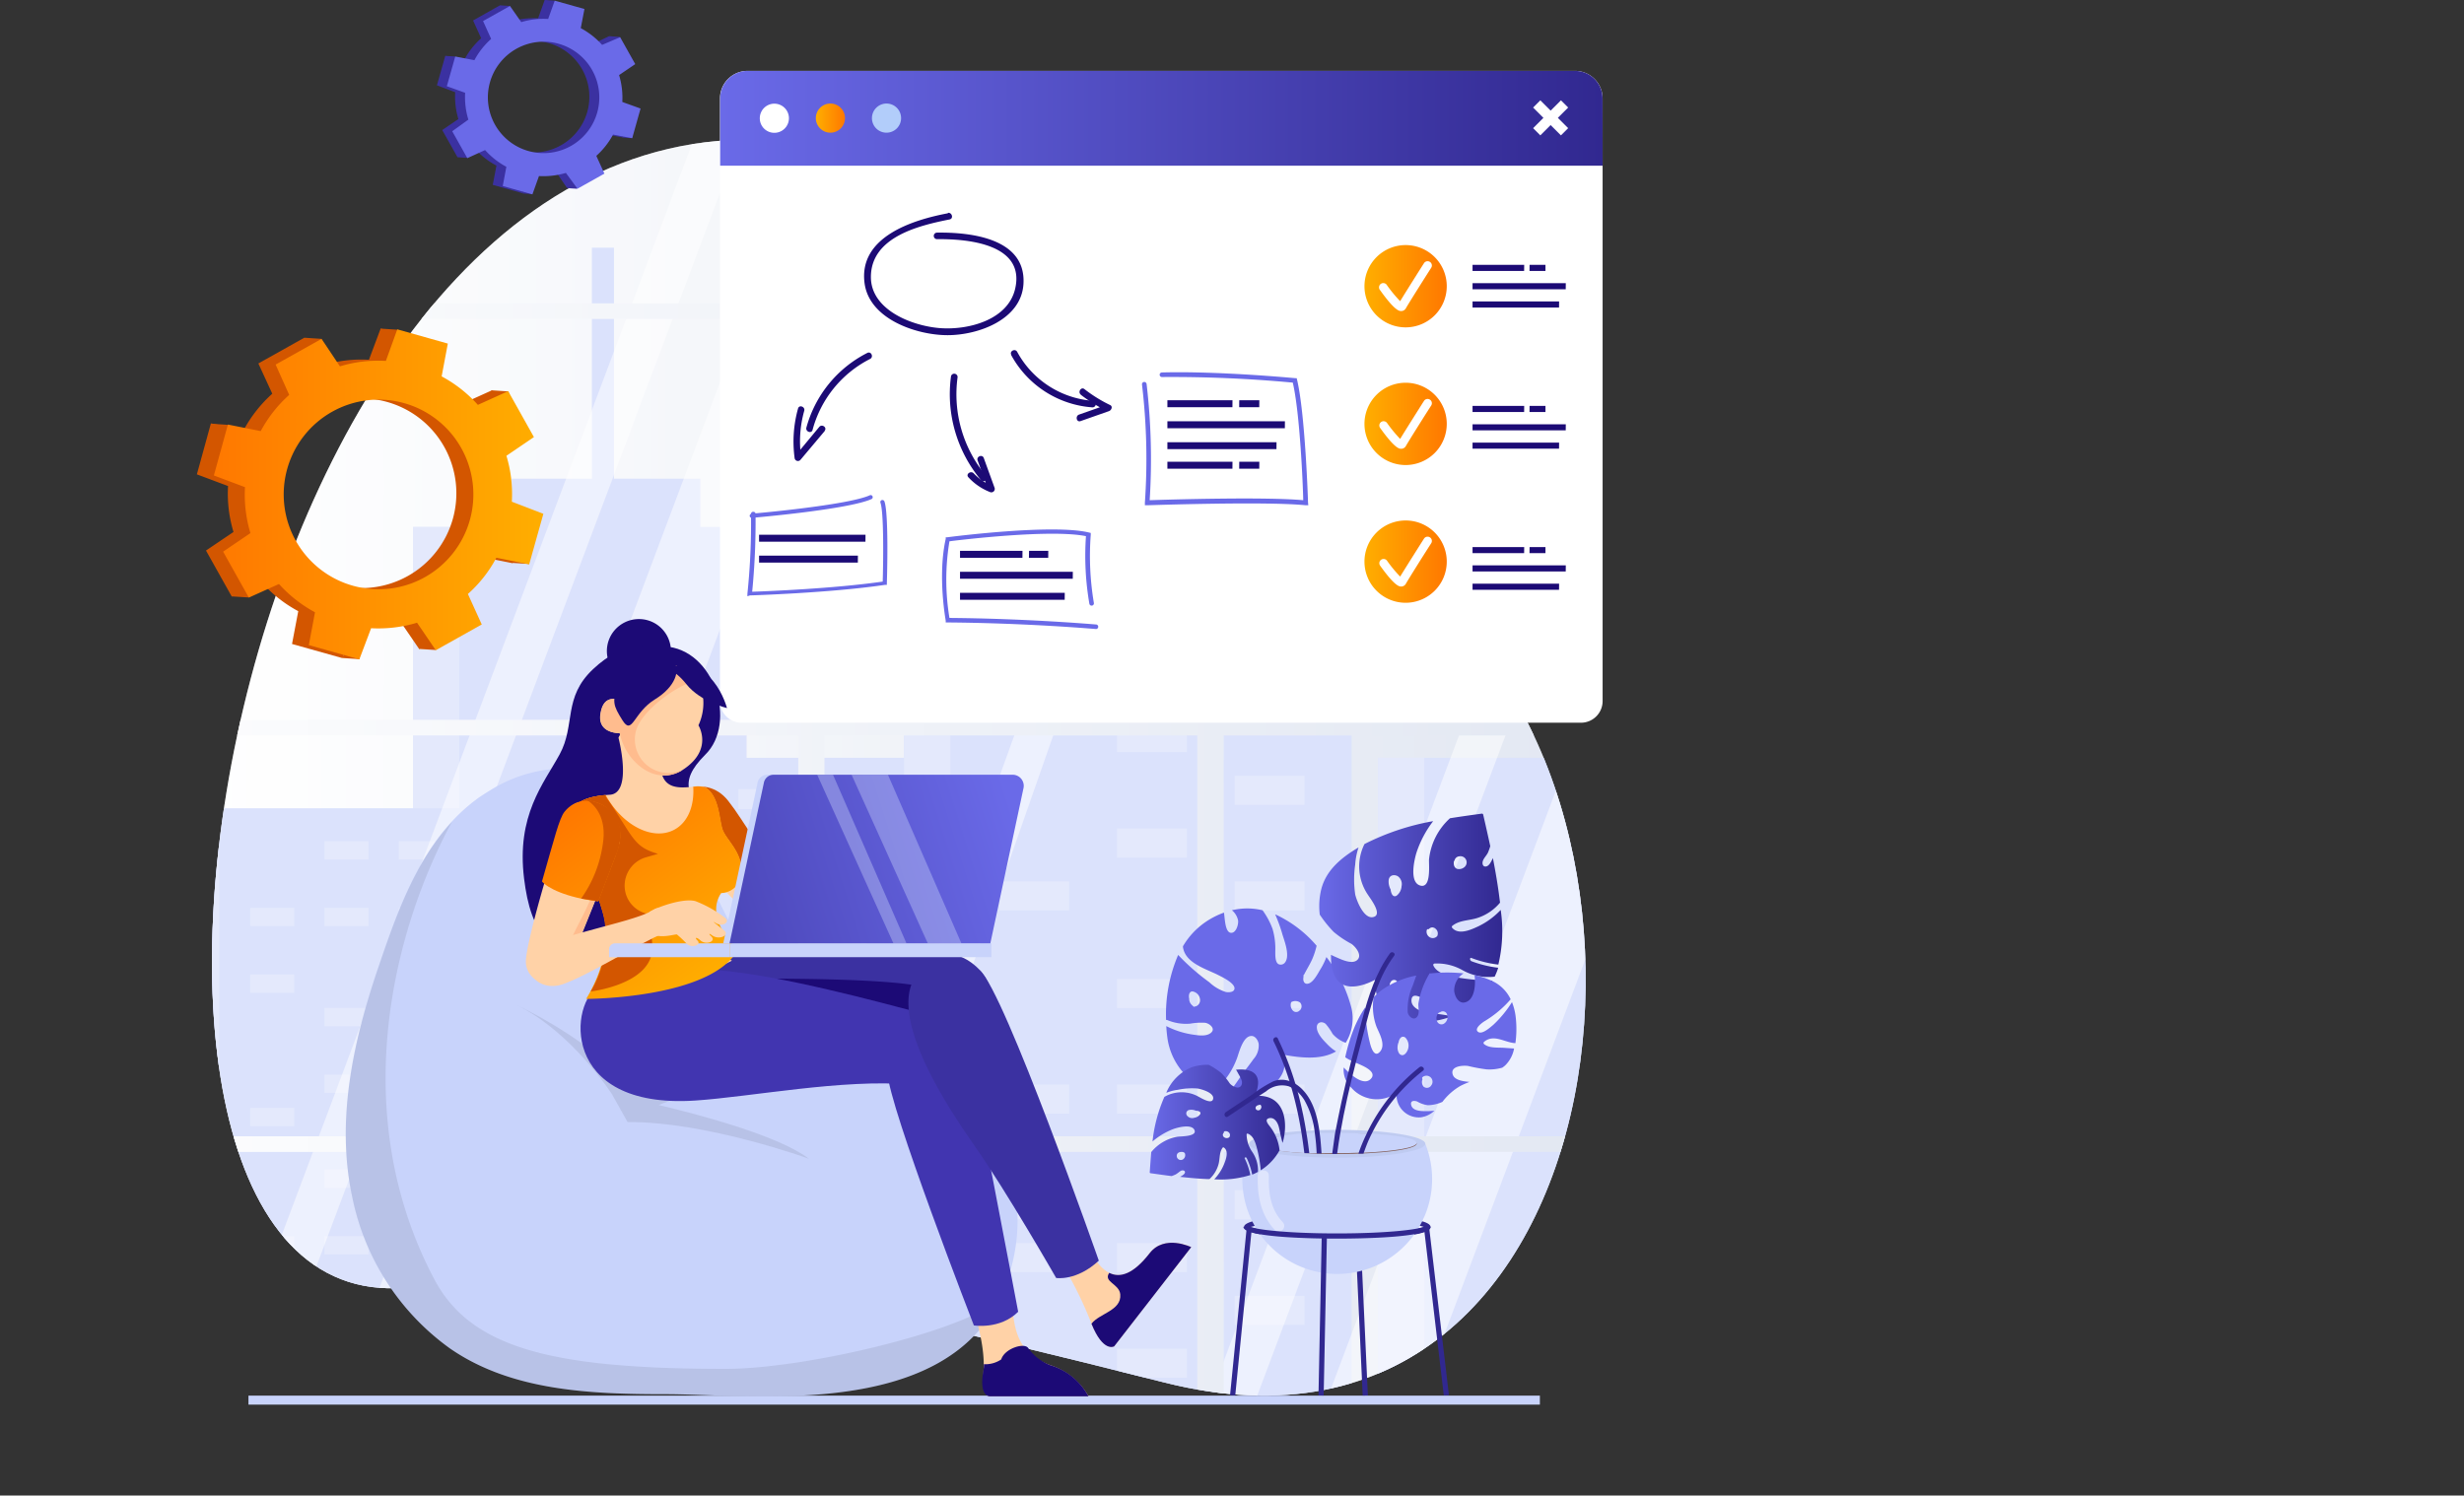 <svg xmlns="http://www.w3.org/2000/svg" xmlns:xlink="http://www.w3.org/1999/xlink" viewBox="0 0 375.47 227.92"><rect x="0" y="0" width="375.47" height="227.92" fill="#333333" stroke="none"/><defs><style>.cls-1{fill:none;}.cls-2{fill:url(#Безымянный_градиент_330);}.cls-3{fill:url(#Безымянный_градиент_330-2);}.cls-4{fill:#c8d3fb;}.cls-5{clip-path:url(#clip-path);}.cls-6{fill:#d5ddfb;}.cls-13,.cls-20,.cls-7,.cls-8{fill:#fff;}.cls-7{opacity:0.35;}.cls-8{opacity:0.5;}.cls-9{fill:url(#Безымянный_градиент_330-3);}.cls-10{fill:#312890;}.cls-11{fill:#bfcbf1;}.cls-12{fill:#835f59;}.cls-13{opacity:0.42;}.cls-14{fill:#6a6ae8;}.cls-15{fill:url(#Безымянный_градиент_14);}.cls-16{fill:url(#Безымянный_градиент_14-2);}.cls-17{fill:#d35600;}.cls-18{fill:url(#Безымянный_градиент_18);}.cls-19{fill:#3b31a1;}.cls-21{fill:url(#Безымянный_градиент_14-3);}.cls-22{fill:#b2cdfa;}.cls-23{fill:url(#Безымянный_градиент_18-2);}.cls-24{fill:#1c0a75;}.cls-25{fill:url(#Безымянный_градиент_18-3);}.cls-26{fill:url(#Безымянный_градиент_18-4);}.cls-27{fill:url(#Безымянный_градиент_18-5);}.cls-28{opacity:0.08;}.cls-29{fill:#1c0a76;}.cls-30{fill:#4135b0;}.cls-31{fill:#ffd2a7;}.cls-32{fill:url(#Безымянный_градиент_18-6);}.cls-33{fill:#ffbc8e;}.cls-34{fill:url(#Безымянный_градиент_14-4);}.cls-35{fill:#dae7ff;opacity:0.34;}.cls-36{fill:url(#Безымянный_градиент_18-7);}</style><linearGradient id="Безымянный_градиент_330" x1="2.32" y1="116.97" x2="211.68" y2="116.97" gradientUnits="userSpaceOnUse"><stop offset="0" stop-color="#fff"/><stop offset="1" stop-color="#d3dbeb"/></linearGradient><linearGradient id="Безымянный_градиент_330-2" x1="33.83" y1="86.39" x2="237.17" y2="30.39" xlink:href="#Безымянный_градиент_330"/><clipPath id="clip-path" transform="translate(30)"><path class="cls-1" d="M95.53,22.42C123.89,28,138.37,60.12,184,88.7s35.61,140.17-36.51,122c-68.81-17.36-72-16-117.06-14.39C-25.93,198.29,5.79,4.74,95.53,22.42Z"/></clipPath><linearGradient id="Безымянный_градиент_330-3" x1="-30" y1="115.47" x2="345.47" y2="115.47" xlink:href="#Безымянный_градиент_330"/><linearGradient id="Безымянный_градиент_14" x1="170.98" y1="139.85" x2="198.9" y2="139.85" gradientUnits="userSpaceOnUse"><stop offset="0" stop-color="#6a6ae8"/><stop offset="1" stop-color="#312890"/></linearGradient><linearGradient id="Безымянный_градиент_14-2" x1="145.17" y1="170.97" x2="165.79" y2="170.97" xlink:href="#Безымянный_градиент_14"/><linearGradient id="Безымянный_градиент_18" x1="-1719.55" y1="75.35" x2="-1669.36" y2="75.35" gradientTransform="matrix(-1, 0, 0, 1, -1666.77, 0)" gradientUnits="userSpaceOnUse"><stop offset="0" stop-color="#ffae00"/><stop offset="1" stop-color="#ff7800"/></linearGradient><linearGradient id="Безымянный_градиент_14-3" x1="79.74" y1="18.02" x2="214.21" y2="18.02" xlink:href="#Безымянный_градиент_14"/><linearGradient id="Безымянный_градиент_18-2" x1="94.32" y1="18.02" x2="98.76" y2="18.02" gradientTransform="matrix(1, 0, 0, 1, 0, 0)" xlink:href="#Безымянный_градиент_18"/><linearGradient id="Безымянный_градиент_18-3" x1="177.93" y1="43.61" x2="190.46" y2="43.61" gradientTransform="matrix(1, 0, 0, 1, 0, 0)" xlink:href="#Безымянный_градиент_18"/><linearGradient id="Безымянный_градиент_18-4" x1="177.93" y1="64.6" x2="190.46" y2="64.6" gradientTransform="matrix(1, 0, 0, 1, 0, 0)" xlink:href="#Безымянный_градиент_18"/><linearGradient id="Безымянный_градиент_18-5" x1="177.93" y1="85.59" x2="190.46" y2="85.59" gradientTransform="matrix(1, 0, 0, 1, 0, 0)" xlink:href="#Безымянный_градиент_18"/><linearGradient id="Безымянный_градиент_18-6" x1="-1548.77" y1="149.49" x2="-1528.85" y2="122.24" gradientTransform="matrix(-1, 0, 0, 1, -1470.45, 0)" xlink:href="#Безымянный_градиент_18"/><linearGradient id="Безымянный_градиент_14-4" x1="-1595.24" y1="124.41" x2="-1512.49" y2="150.66" gradientTransform="matrix(-1, 0, 0, 1, -1470.45, 0)" xlink:href="#Безымянный_градиент_14"/><linearGradient id="Безымянный_градиент_18-7" x1="-1545.19" y1="152.11" x2="-1525.27" y2="124.86" gradientTransform="matrix(-1, 0, 0, 1, -1470.45, 0)" xlink:href="#Безымянный_градиент_18"/></defs><g id="Слой_2" data-name="Слой 2"><g id="Layer1"><path class="cls-2" d="M95.53,22.42C123.89,28,138.37,60.12,184,88.7s35.61,140.17-36.51,122c-68.81-17.36-72-16-117.06-14.39C-25.93,198.29,5.79,4.74,95.53,22.42Z" transform="translate(30)"/><path class="cls-3" d="M172.44,69.5c-13.31-10.59-24.39-29.07-18.09-46.88S173.67,38,184.14,49C199.29,65,200.3,91.67,172.44,69.5Z" transform="translate(30)"/><rect class="cls-4" x="37.86" y="212.69" width="196.79" height="1.37"/><g class="cls-5"><polygon class="cls-4" points="77.98 80.31 77.98 72.95 90.19 72.95 90.19 37.75 93.56 37.75 93.56 72.95 106.72 72.95 106.72 80.31 113.77 80.31 113.77 227.91 62.94 227.91 62.94 80.31 77.98 80.31"/><rect class="cls-6" x="32.94" y="80.31" width="7.05" height="132.77" transform="translate(102.92 293.4) rotate(180)"/><rect class="cls-4" x="58.35" y="115.47" width="50.83" height="112.44" transform="translate(197.54 343.39) rotate(180)"/><rect class="cls-6" x="58.35" y="115.47" width="7.05" height="112.44" transform="translate(153.76 343.39) rotate(180)"/><rect class="cls-6" x="94.8" y="120.26" width="7.29" height="3.03" transform="translate(226.89 243.56) rotate(180)"/><rect class="cls-6" x="82.52" y="120.26" width="7.29" height="3.03" transform="translate(202.33 243.56) rotate(180)"/><rect class="cls-6" x="94.8" y="131.29" width="7.29" height="3.03" transform="translate(226.89 265.6) rotate(180)"/><rect class="cls-6" x="82.52" y="131.29" width="7.29" height="3.03" transform="translate(202.33 265.6) rotate(180)"/><rect class="cls-6" x="70.24" y="131.29" width="7.29" height="3.03" transform="translate(177.77 265.6) rotate(180)"/><rect class="cls-6" x="94.8" y="142.31" width="7.29" height="3.03" transform="translate(226.89 287.65) rotate(180)"/><rect class="cls-6" x="70.24" y="142.31" width="7.29" height="3.03" transform="translate(177.77 287.65) rotate(180)"/><rect class="cls-6" x="82.52" y="147.82" width="7.29" height="3.03" transform="translate(202.33 298.67) rotate(180)"/><rect class="cls-6" x="94.8" y="153.33" width="7.29" height="3.03" transform="translate(226.89 309.69) rotate(180)"/><rect class="cls-6" x="82.52" y="158.84" width="7.29" height="3.03" transform="translate(202.33 320.72) rotate(180)"/><rect class="cls-6" x="94.8" y="164.36" width="7.29" height="3.03" transform="translate(226.89 331.74) rotate(180)"/><rect class="cls-6" x="70.24" y="164.36" width="7.29" height="3.03" transform="translate(177.77 331.74) rotate(180)"/><rect class="cls-6" x="94.8" y="174.54" width="7.29" height="3.03" transform="translate(226.89 352.11) rotate(180)"/><rect class="cls-6" x="82.52" y="174.54" width="7.29" height="3.03" transform="translate(202.33 352.11) rotate(180)"/><rect class="cls-6" x="94.8" y="185.56" width="7.29" height="3.03" transform="translate(226.89 374.16) rotate(180)"/><rect class="cls-6" x="82.52" y="185.56" width="7.29" height="3.03" transform="translate(202.33 374.16) rotate(180)"/><rect class="cls-6" x="70.24" y="185.56" width="7.29" height="3.03" transform="translate(177.77 374.16) rotate(180)"/><rect class="cls-6" x="94.8" y="196.59" width="7.29" height="3.03" transform="translate(226.89 396.2) rotate(180)"/><rect class="cls-6" x="70.24" y="196.59" width="7.29" height="3.03" transform="translate(177.77 396.2) rotate(180)"/><rect class="cls-6" x="82.52" y="202.1" width="7.29" height="3.03" transform="translate(202.33 407.22) rotate(180)"/><rect class="cls-6" x="70.24" y="202.1" width="7.29" height="3.03" transform="translate(177.77 407.22) rotate(180)"/><rect class="cls-6" x="94.8" y="207.61" width="7.29" height="3.03" transform="translate(226.89 418.25) rotate(180)"/><rect class="cls-6" x="82.52" y="213.12" width="7.29" height="3.03" transform="translate(202.33 429.27) rotate(180)"/><rect class="cls-6" x="94.8" y="218.63" width="7.29" height="3.03" transform="translate(226.89 440.29) rotate(180)"/><rect class="cls-6" x="70.24" y="218.63" width="7.29" height="3.03" transform="translate(177.77 440.29) rotate(180)"/><rect class="cls-4" x="179.98" y="115.47" width="50.83" height="112.44" transform="translate(440.79 343.39) rotate(180)"/><rect class="cls-6" x="179.98" y="115.47" width="7.05" height="112.44" transform="translate(397.01 343.39) rotate(180)"/><rect class="cls-4" x="107.77" y="61.99" width="68.2" height="165.92" transform="translate(313.74 289.91) rotate(180)"/><rect class="cls-6" x="107.77" y="61.99" width="7.05" height="165.92" transform="translate(252.59 289.91) rotate(180)"/><rect class="cls-6" x="158.14" y="69.94" width="10.65" height="4.42" transform="translate(356.93 144.3) rotate(180)"/><rect class="cls-6" x="140.2" y="69.94" width="10.65" height="4.42" transform="translate(321.06 144.3) rotate(180)"/><rect class="cls-6" x="158.14" y="86.04" width="10.65" height="4.42" transform="translate(356.93 176.49) rotate(180)"/><rect class="cls-6" x="140.2" y="86.04" width="10.65" height="4.42" transform="translate(321.06 176.49) rotate(180)"/><rect class="cls-6" x="122.27" y="86.04" width="10.65" height="4.42" transform="translate(285.19 176.49) rotate(180)"/><rect class="cls-6" x="158.14" y="102.13" width="10.65" height="4.42" transform="translate(356.93 208.69) rotate(180)"/><rect class="cls-6" x="122.27" y="102.13" width="10.65" height="4.42" transform="translate(285.19 208.69) rotate(180)"/><rect class="cls-6" x="140.2" y="110.18" width="10.65" height="4.42" transform="translate(321.06 224.78) rotate(180)"/><rect class="cls-6" x="158.14" y="118.23" width="10.65" height="4.42" transform="translate(356.93 240.88) rotate(180)"/><rect class="cls-6" x="140.2" y="126.28" width="10.65" height="4.42" transform="translate(321.06 256.97) rotate(180)"/><rect class="cls-6" x="158.14" y="134.33" width="10.65" height="4.42" transform="translate(356.93 273.07) rotate(180)"/><rect class="cls-6" x="122.27" y="134.33" width="10.65" height="4.42" transform="translate(285.19 273.07) rotate(180)"/><rect class="cls-6" x="158.14" y="149.2" width="10.65" height="4.42" transform="translate(356.93 302.82) rotate(180)"/><rect class="cls-6" x="140.2" y="149.2" width="10.65" height="4.42" transform="translate(321.06 302.82) rotate(180)"/><rect class="cls-6" x="158.14" y="165.3" width="10.65" height="4.42" transform="translate(356.93 335.01) rotate(180)"/><rect class="cls-6" x="140.2" y="165.3" width="10.65" height="4.42" transform="translate(321.06 335.01) rotate(180)"/><rect class="cls-6" x="122.27" y="165.3" width="10.65" height="4.42" transform="translate(285.19 335.01) rotate(180)"/><rect class="cls-6" x="158.14" y="181.39" width="10.65" height="4.42" transform="translate(356.93 367.21) rotate(180)"/><rect class="cls-6" x="122.27" y="181.39" width="10.65" height="4.42" transform="translate(285.19 367.21) rotate(180)"/><rect class="cls-6" x="140.2" y="189.44" width="10.65" height="4.42" transform="translate(321.06 383.3) rotate(180)"/><rect class="cls-6" x="122.27" y="189.44" width="10.65" height="4.42" transform="translate(285.19 383.3) rotate(180)"/><rect class="cls-6" x="158.14" y="197.49" width="10.65" height="4.42" transform="translate(356.93 399.4) rotate(180)"/><rect class="cls-6" x="140.2" y="205.54" width="10.65" height="4.42" transform="translate(321.06 415.5) rotate(180)"/><rect class="cls-6" x="158.14" y="213.59" width="10.65" height="4.42" transform="translate(356.93 431.59) rotate(180)"/><rect class="cls-6" x="122.27" y="213.59" width="10.65" height="4.42" transform="translate(285.19 431.59) rotate(180)"/><rect class="cls-4" x="215" y="74.36" width="66.85" height="153.55" transform="translate(526.84 302.28) rotate(180)"/><rect class="cls-6" x="215" y="74.36" width="6.91" height="153.55" transform="translate(466.91 302.28) rotate(180)"/><rect class="cls-6" x="246.79" y="81.71" width="10.44" height="4.09" transform="translate(534.01 167.52) rotate(180)"/><rect class="cls-6" x="246.79" y="96.61" width="10.44" height="4.09" transform="translate(534.01 197.31) rotate(180)"/><rect class="cls-6" x="229.21" y="96.61" width="10.44" height="4.09" transform="translate(498.86 197.31) rotate(180)"/><rect class="cls-6" x="229.21" y="111.51" width="10.44" height="4.09" transform="translate(498.86 227.11) rotate(180)"/><rect class="cls-6" x="246.79" y="118.96" width="10.44" height="4.09" transform="translate(534.01 242) rotate(180)"/><rect class="cls-6" x="246.79" y="133.85" width="10.44" height="4.09" transform="translate(534.01 271.8) rotate(180)"/><rect class="cls-6" x="229.21" y="141.3" width="10.44" height="4.09" transform="translate(498.86 286.69) rotate(180)"/><rect class="cls-6" x="246.79" y="155.07" width="10.44" height="4.09" transform="translate(534.01 314.23) rotate(180)"/><rect class="cls-6" x="246.79" y="169.96" width="10.44" height="4.09" transform="translate(534.01 344.02) rotate(180)"/><rect class="cls-6" x="229.21" y="169.96" width="10.44" height="4.09" transform="translate(498.86 344.02) rotate(180)"/><rect class="cls-6" x="229.21" y="184.86" width="10.44" height="4.09" transform="translate(498.86 373.81) rotate(180)"/><rect class="cls-6" x="246.79" y="192.31" width="10.44" height="4.09" transform="translate(534.01 388.71) rotate(180)"/><rect class="cls-6" x="229.21" y="192.31" width="10.44" height="4.09" transform="translate(498.86 388.71) rotate(180)"/><rect class="cls-6" x="246.79" y="207.21" width="10.44" height="4.09" transform="translate(534.01 418.5) rotate(180)"/><rect class="cls-6" x="229.21" y="214.65" width="10.44" height="4.09" transform="translate(498.86 433.4) rotate(180)"/><rect class="cls-4" x="-1.03" y="123.18" width="43.05" height="104.74" transform="translate(71 351.09) rotate(180)"/><rect class="cls-6" x="-1.03" y="123.18" width="4.45" height="104.74" transform="translate(32.39 351.09) rotate(180)"/><rect class="cls-6" x="30.77" y="128.2" width="6.72" height="2.79" transform="translate(98.25 259.18) rotate(180)"/><rect class="cls-6" x="19.45" y="128.2" width="6.72" height="2.79" transform="translate(75.61 259.18) rotate(180)"/><rect class="cls-6" x="30.77" y="138.36" width="6.72" height="2.79" transform="translate(98.25 279.5) rotate(180)"/><rect class="cls-6" x="19.45" y="138.36" width="6.72" height="2.79" transform="translate(75.61 279.5) rotate(180)"/><rect class="cls-6" x="8.13" y="138.36" width="6.72" height="2.79" transform="translate(52.97 279.5) rotate(180)"/><rect class="cls-6" x="30.77" y="148.52" width="6.72" height="2.79" transform="translate(98.25 299.82) rotate(180)"/><rect class="cls-6" x="8.13" y="148.52" width="6.72" height="2.79" transform="translate(52.97 299.82) rotate(180)"/><rect class="cls-6" x="19.45" y="153.6" width="6.72" height="2.79" transform="translate(75.61 309.99) rotate(180)"/><rect class="cls-6" x="30.77" y="158.68" width="6.72" height="2.79" transform="translate(98.25 320.15) rotate(180)"/><rect class="cls-6" x="19.45" y="163.76" width="6.72" height="2.79" transform="translate(75.61 330.31) rotate(180)"/><rect class="cls-6" x="30.77" y="168.84" width="6.72" height="2.79" transform="translate(98.25 340.47) rotate(180)"/><rect class="cls-6" x="8.13" y="168.84" width="6.72" height="2.79" transform="translate(52.97 340.47) rotate(180)"/><rect class="cls-6" x="30.77" y="178.23" width="6.72" height="2.79" transform="translate(98.25 359.25) rotate(180)"/><rect class="cls-6" x="19.45" y="178.23" width="6.72" height="2.79" transform="translate(75.61 359.25) rotate(180)"/><rect class="cls-6" x="30.77" y="188.39" width="6.72" height="2.79" transform="translate(98.25 379.57) rotate(180)"/><rect class="cls-6" x="19.45" y="188.39" width="6.72" height="2.79" transform="translate(75.61 379.57) rotate(180)"/><rect class="cls-6" x="8.13" y="188.39" width="6.72" height="2.79" transform="translate(52.97 379.57) rotate(180)"/><rect class="cls-6" x="30.77" y="198.55" width="6.72" height="2.79" transform="translate(98.25 399.89) rotate(180)"/><rect class="cls-6" x="8.13" y="198.55" width="6.72" height="2.79" transform="translate(52.97 399.89) rotate(180)"/><rect class="cls-6" x="19.45" y="203.63" width="6.72" height="2.79" transform="translate(75.61 410.05) rotate(180)"/><rect class="cls-6" x="8.13" y="203.63" width="6.72" height="2.79" transform="translate(52.97 410.05) rotate(180)"/><rect class="cls-6" x="30.77" y="208.71" width="6.72" height="2.79" transform="translate(98.25 420.21) rotate(180)"/><rect class="cls-6" x="19.45" y="213.79" width="6.72" height="2.79" transform="translate(75.61 430.37) rotate(180)"/><rect class="cls-6" x="30.77" y="218.87" width="6.72" height="2.79" transform="translate(98.25 440.53) rotate(180)"/><rect class="cls-6" x="8.13" y="218.87" width="6.72" height="2.79" transform="translate(52.97 440.53) rotate(180)"/><rect class="cls-7" x="0.09" y="11.16" width="182.45" height="208.03"/><polygon class="cls-8" points="64.81 215.35 50.65 215.35 126.56 13.46 140.72 13.46 64.81 215.35"/><polygon class="cls-8" points="39.81 215.35 32.73 215.35 108.63 13.46 115.71 13.46 39.81 215.35"/><polygon class="cls-8" points="124.35 215.35 117.27 215.35 182.34 35.14 182.34 49.66 124.35 215.35"/><rect class="cls-7" x="185.41" y="6.97" width="182.45" height="208.03"/><polygon class="cls-8" points="215.58 215.35 201.42 215.35 277.33 13.46 291.49 13.46 215.58 215.35"/><polygon class="cls-8" points="190.58 215.35 183.5 215.35 259.4 13.46 266.49 13.46 190.58 215.35"/><path class="cls-9" d="M345.47,48.61V46.23h-6.56V8.7H-30v4.76h4v1.68H91.64V46.23H-30v2.38H91.64V109.7H-30v2.38H91.64v61.09H-30v2.38H91.64v39.8H-26v1.38h-4v5.51H338.91v-.45h0V175.55h6.56v-2.38h-6.56V112.08h6.56V109.7h-6.56V48.61Zm-189,63.47h56.83v61.09H156.46Zm0-2.38V48.61h56.83V109.7Zm0-63.47V15.14h56.83V46.23Zm0,129.32h56.83v39.8H156.48v1.38h0Zm60.82,39.8v-39.8H274.1v39.8Zm0-42.18V112.08H274.1v61.09Zm0-63.47V48.61H274.1V109.7Zm0-63.47V15.14H274.1V46.23ZM95.63,15.14h56.82V46.23H95.63Zm0,33.47h56.82V109.7H95.63Zm0,63.47h56.82v61.09H95.63Zm0,63.47h56.82v41.18h0v-1.38H95.63Z" transform="translate(30)"/></g><polygon class="cls-10" points="207.65 212.68 208.44 212.66 207.32 188.36 206.53 188.37 207.65 212.68"/><path class="cls-10" d="M159.56,187c0-1.67,10.88-1.8,14.21-1.8S188,185.29,188,187s-10.88,1.8-14.21,1.8S159.56,188.63,159.56,187Zm14.21-1c-7.32,0-12.07.55-13.23,1,1.16.46,5.91,1,13.23,1s12.07-.55,13.23-1C185.84,186.5,181.09,186,173.77,186Z" transform="translate(30)"/><path class="cls-4" d="M187.19,174.3a14.46,14.46,0,1,1-26.84,0Z" transform="translate(30)"/><path class="cls-11" d="M160.35,174.3c0,1.18,6,2.13,13.42,2.13s13.42-1,13.42-2.13-6-2.12-13.42-2.12S160.35,173.13,160.35,174.3Z" transform="translate(30)"/><path class="cls-12" d="M161.67,174.3c0,.87,5.42,1.57,12.1,1.57s12.1-.7,12.1-1.57-5.42-1.57-12.1-1.57S161.67,173.43,161.67,174.3Z" transform="translate(30)"/><path class="cls-13" d="M161.66,179.18c0-1.08,1.72-1.09,1.69,0-.08,2.57.26,5.14,2.11,7.07.75.78-.44,2-1.19,1.19C162.11,185.19,161.57,182.2,161.66,179.18Z" transform="translate(30)"/><path class="cls-10" d="M173.77,188.76c3.33,0,14.21-.13,14.21-1.8h-.78a.21.21,0,0,1,0-.13c-.48.48-5.42,1.14-13.47,1.14s-13-.66-13.47-1.14a.2.2,0,0,1,0,.13h-.79C159.56,188.63,170.44,188.76,173.77,188.76Z" transform="translate(30)"/><polygon class="cls-10" points="220.01 212.66 220.79 212.61 217.79 187.17 217 187.22 220.01 212.66"/><polygon class="cls-10" points="188.23 212.67 190.74 187.32 189.96 187.27 187.44 212.61 188.23 212.67"/><rect class="cls-10" x="159.4" y="200.12" width="24.3" height="0.79" transform="translate(-2.42 367.94) rotate(-88.83)"/><path class="cls-4" d="M161.67,174.3c0,.64,2.91,1.19,7.1,1.43l.75,0c.36,0,.71,0,1.07,0s.49,0,.74,0c.54,0,1.1,0,1.68,0h.76c1.12,0,2.2,0,3.23-.06.26,0,.52,0,.77,0,4.71-.21,8.1-.79,8.1-1.48s-2.83-1.17-6.91-1.42l-.81,0c-1.22-.07-2.53-.1-3.91-.11h-.76c-.83,0-1.64,0-2.43,0l-.73,0-1.21.06-.74,0C164.39,173.15,161.67,173.69,161.67,174.3Z" transform="translate(30)"/><path class="cls-14" d="M173.59,160.23a6.87,6.87,0,0,1-1.38-1.14c-.61-.62-1.57-1.62-1.55-2.56,0-.77.81-.95,1.35-.49a8.85,8.85,0,0,1,1.05,1.51,4.82,4.82,0,0,0,2,1.37,7,7,0,0,0,.87-5.32,21.32,21.32,0,0,0-3.81-7.75,10,10,0,0,1-.94,1.91c-.38.64-1,1.85-1.73,2.11s-.94-.44-.82-1a.29.29,0,0,1,0-.09h0c0-.05,0-.11,0-.15a.2.2,0,0,1,.09-.11c.42-.82.92-1.61,1.29-2.46a12.38,12.38,0,0,0,.62-1.93,18.33,18.33,0,0,0-6.32-4.79,22.85,22.85,0,0,1,1.13,3.14c.32,1,1.15,3.19.38,4.19a.81.81,0,0,1-1,.26c-.54-.3-.48-1.42-.49-1.92a10.7,10.7,0,0,0-.42-3.46,11.52,11.52,0,0,0-1.52-2.83,10.08,10.08,0,0,0-4.67,0,2.69,2.69,0,0,1,.94,1.54c.09.56-.26,1.86-1,1.9-1,.06-1-2.2-1.15-3.08a12.36,12.36,0,0,0-2.67,1.34,11.54,11.54,0,0,0-3.58,3.79.16.16,0,0,1,0,.09c.32,2.47,3.47,3.33,5.35,4.28.58.3,2.77,1.32,2.48,2.2-.15.47-.92.47-1.29.4a6.54,6.54,0,0,1-2.52-1.49,33.79,33.79,0,0,1-4.75-4.16,23,23,0,0,0-1.84,9.92.2.2,0,0,1,.17,0,7.4,7.4,0,0,0,3.51.55,9.68,9.68,0,0,1,2.28-.13c.63.09,1.62.86.91,1.5s-2,.41-2.71.31a13,13,0,0,1-4.13-1.31,20.45,20.45,0,0,0,.21,2.06,10.12,10.12,0,0,0,4.4,6.79,10.83,10.83,0,0,0,2.49,1.21,11.92,11.92,0,0,0,3.73-5.31c.3-.88.93-3.32,2.19-3.24.56,0,1,.72,1.06,1.21a3.07,3.07,0,0,1-.78,2.3c-.67.95-1.4,1.84-2.06,2.81s-1.29,1.84-2,2.73a11.28,11.28,0,0,0,4.8-.38c2.42-.75,4.95-3.26,3.61-5.85C168.08,161.21,171.27,161.6,173.59,160.23Zm-21.35-6.87-.11,0a.2.2,0,0,1-.3,0,.94.94,0,0,1-.1-.1,1.35,1.35,0,0,1-.5-.8.18.18,0,0,1,0-.16,2,2,0,0,1-.06-.48c0-.38.17-.8.62-.72a1.38,1.38,0,0,1,1.06,1.12A1,1,0,0,1,152.24,153.36Zm15.81.61a.69.69,0,0,1-1,.08,1.24,1.24,0,0,1-.32-1.25.19.19,0,0,1,.13-.13h0a1.27,1.27,0,0,1,1.25.11A.86.86,0,0,1,168.05,154Z" transform="translate(30)"/><path class="cls-15" d="M194.24,146a16.89,16.89,0,0,0,4.08,1,22,22,0,0,0,.36-8.33,11.58,11.58,0,0,1-3.39,2.49c-1.12.52-3,1.4-4,.24a.21.21,0,0,1,0-.29c1.08-.89,2.52-.8,3.79-1.2a7.47,7.47,0,0,0,3.5-2.35l-.09-.69c-.25-2-.61-4.09-1-6.11l-.05.12c-.18.35-.5,1.1-1,1.17s-.59-.44-.5-.77c.13-.51.63-.93.83-1.42.12-.3.23-.6.32-.91-.35-1.61-.71-3.21-1.08-4.81a.2.2,0,0,0-.25-.14c-1.59.22-3.2.44-4.81.7a9.85,9.85,0,0,0-3.19,6.26c-.06.71.39,4.46-1.32,4s-.95-3.85-.6-5a16.16,16.16,0,0,1,2.55-4.82,37.42,37.42,0,0,0-10.47,3.49,7.65,7.65,0,0,0,.54,7.75c.34.55,2.36,3.11.73,3.39-1.37.24-2.45-2.46-2.68-3.46a15.83,15.83,0,0,1,0-4.56,10.16,10.16,0,0,1,.51-2.6l-.11.06c-2.47,1.47-4.81,3.37-5.56,6.26a10.79,10.79,0,0,0-.24,3.92,18.34,18.34,0,0,0,2.11,2.62,15,15,0,0,0,2.68,1.81c.67.44,1.81,1.84.83,2.55-.8.58-2.29-.13-3-.44-.31-.13-.61-.27-.91-.42-.12,7.83,6.69,3.78,6.69,3.82-.05,7.16,7.26,7.22,11.76,5.55-.45-.09-.9-.17-1.36-.24-.89-.15-1.81-.2-2.7-.38s-2.31-.8-2.11-2c.17-1.06,1.55-.2,2.06.08a11.48,11.48,0,0,0,5.84,1.75l.63-.41a12.77,12.77,0,0,0,3.79-4.22,36,36,0,0,1-5.19-.47c-1.24-.22-3.21-.55-3.81-1.85a.21.21,0,0,1,.18-.3,7.84,7.84,0,0,1,4.24,1,8.15,8.15,0,0,0,4.92,1,10.09,10.09,0,0,0,.52-1.28l0-.08a17.43,17.43,0,0,1-4.07-1C193.89,146.26,194,145.87,194.24,146Zm-2.69-14.71a.15.15,0,0,1,.09-.13.79.79,0,0,1,.69-.65.94.94,0,0,1,.83,1.63,1.26,1.26,0,0,1-1.14.27C191.54,132.2,191.48,131.69,191.55,131.25Zm-8.8,19.2a.76.76,0,0,1-1,.05c-.13-.09-.07-.23,0-.3a1.11,1.11,0,0,1,.27-.73.58.58,0,0,1,.91.11A.68.68,0,0,1,182.75,150.45Zm.82-15.38a2,2,0,0,1-.78,1.41c-.57.28-.81-.42-.87-.85a.27.27,0,0,1,0-.09,2.53,2.53,0,0,1-.31-1.47c.09-.73.81-.91,1.4-.57A1.47,1.47,0,0,1,183.57,135.07Zm5.38,7.6a.88.88,0,0,1-1,.17,1,1,0,0,1-.55-1.09.23.23,0,0,1,.32-.18.68.68,0,0,1,1-.1A.93.93,0,0,1,189,142.67Z" transform="translate(30)"/><path class="cls-16" d="M159.67,176.54a10.5,10.5,0,0,1,.86,2.53,15,15,0,0,1-5.5.65,7.42,7.42,0,0,0,1.48-2.27c.29-.73.78-2,0-2.56a.14.14,0,0,0-.19,0c-.54.72-.41,1.63-.62,2.46a4.74,4.74,0,0,1-1.39,2.33l-.46,0c-1.37-.06-2.73-.19-4.09-.34l.07,0c.23-.13.71-.38.74-.67s-.32-.35-.54-.28-.58.44-.9.6a6.07,6.07,0,0,1-.59.24c-1.08-.13-2.16-.29-3.24-.44a.13.13,0,0,1-.1-.15c.07-1,.14-2,.23-3.07a6.66,6.66,0,0,1,4-2.34c.47-.07,3,0,2.59-1s-2.6-.41-3.33-.13a10.77,10.77,0,0,0-3.07,1.86,22.89,22.89,0,0,1,1.81-6.8,5.27,5.27,0,0,1,5.15-.06c.39.2,2.18,1.34,2.29.3.09-.88-1.75-1.42-2.43-1.52a10.61,10.61,0,0,0-3,.21,6.29,6.29,0,0,0-1.69.45l0-.08a7.17,7.17,0,0,1,3.88-3.83,7.52,7.52,0,0,1,2.58-.35,12.64,12.64,0,0,1,1.84,1.2,9.73,9.73,0,0,1,1.33,1.61c.32.4,1.3,1,1.73.39s-.2-1.44-.44-1.9c-.1-.19-.21-.38-.32-.56,5.18-.47,2.82,4,2.85,4,4.74-.39,5.13,4.23,4.24,7.16-.08-.28-.15-.57-.22-.85-.15-.56-.22-1.13-.38-1.69s-.64-1.42-1.45-1.23-.07,1,.15,1.3a7,7,0,0,1,1.44,3.6c-.08.14-.16.28-.25.42a8.23,8.23,0,0,1-2.61,2.61,20.83,20.83,0,0,0-.56-3.25c-.2-.78-.52-2-1.41-2.32a.13.13,0,0,0-.19.13,4.81,4.81,0,0,0,.85,2.63,5,5,0,0,1,.88,3.06,7.93,7.93,0,0,1-.83.4l-.05,0a10.47,10.47,0,0,0-.85-2.53C159.85,176.31,159.6,176.39,159.67,176.54Zm-9.87-1a.11.11,0,0,0-.08.07.51.51,0,0,0-.4.47.62.62,0,0,0,1.12.44.77.77,0,0,0,.12-.74C150.43,175.53,150.09,175.52,149.8,175.58Zm12.29-6.53a.46.46,0,0,0,0-.62c-.07-.08-.16,0-.2,0a.73.73,0,0,0-.47.21.36.36,0,0,0,.12.57A.47.47,0,0,0,162.09,169.05ZM152,170.34a1.33,1.33,0,0,0,.9-.56c.15-.38-.33-.49-.61-.51h-.06a1.73,1.73,0,0,0-1-.12.54.54,0,0,0-.31.91A1,1,0,0,0,152,170.34Zm5.29,3a.53.53,0,0,0,.07-.63.68.68,0,0,0-.76-.3.16.16,0,0,0-.1.21.42.42,0,0,0,0,.66A.64.64,0,0,0,157.24,173.36Z" transform="translate(30)"/><path class="cls-14" d="M200.72,159.79l-1.44-.1c-1-.08-2.34.09-3.14-.58a.22.22,0,0,1,0-.33c1.51-1.27,3.17.13,4.78.19a15.45,15.45,0,0,0,.08-3.64,9.13,9.13,0,0,0-.6-2.61,17.28,17.28,0,0,1-2.87,3.48c-.47.38-1.68,1.51-2.3,1.05s.51-1.3.87-1.55a16.52,16.52,0,0,0,4.1-3.41,5.81,5.81,0,0,0-2.71-2.74,12.46,12.46,0,0,0-2.8-.94c.21,1.52,0,3.77-1.42,4.14-1,.27-1.61-.89-1.68-1.8a3.14,3.14,0,0,1,1.43-2.61,23.6,23.6,0,0,0-4.44-.05l-.8.07a.16.16,0,0,1,0,.09,12.85,12.85,0,0,0-1.64,4.49c-.05.58.19,1.34-.11,1.88-.49.86-1.39.15-1.52-.54a8.72,8.72,0,0,1,.76-4.06c.17-.49.35-1,.55-1.55a13.5,13.5,0,0,0-5.08,2.08,10.28,10.28,0,0,0-1.42,1.22,8.94,8.94,0,0,0,.43,4.49c.41,1,1.55,2.88.43,3.92-.76.72-1.21-.65-1.37-1.22a25,25,0,0,1-.79-5.62,17.33,17.33,0,0,0-1.88,3.66,28,28,0,0,0-1.15,3.92c.94.66,2,.93,3.06,1.51.48.28,1.42.85,1,1.58-1,1.5-3.09-.24-4.29-1.53a3.72,3.72,0,0,0,1.14,3.06,5.14,5.14,0,0,0,6.93.79,3.39,3.39,0,0,0,3.74,3.74,3.72,3.72,0,0,0,2-1,10.9,10.9,0,0,1-1.51.06c-.65,0-1.76-.08-2-.85s.43-.79.9-.61a4.27,4.27,0,0,0,1.63.56,5.61,5.61,0,0,0,2.21-.51,9.23,9.23,0,0,1,2.76-2.44,13.86,13.86,0,0,1,1.37-.6c-.9-.08-2.24-.24-2.54-1.07-.5-1.38,1.61-1.47,2.32-1.36a26.43,26.43,0,0,0,2.82.52,7.11,7.11,0,0,0,2.39-.26,4,4,0,0,0,.47-.37A4.84,4.84,0,0,0,200.72,159.79Zm-17.07,1c-.42,0-.63-.53-.68-.92a2.07,2.07,0,0,1,.18-1.1.31.31,0,0,1,0-.09c.09-.27.24-.59.52-.67a.55.55,0,0,1,.56.2,1.76,1.76,0,0,1,.38,1.46C184.53,160.14,184.15,160.82,183.65,160.81Zm5.34-5.14a1.14,1.14,0,0,1,.32-1.36.17.17,0,0,1,.11,0,.67.67,0,0,1,1.06.24,1.18,1.18,0,0,1-.4,1.44A.71.71,0,0,1,189,155.67Zm-.85,9.69a.78.78,0,0,1-1.22.25,1.09,1.09,0,0,1-.14-1.14.19.19,0,0,1,0-.3A.92.92,0,0,1,188.14,165.36Z" transform="translate(30)"/><path class="cls-10" d="M177,175.81c.26,0,.52,0,.77,0,.27-.77.55-1.54.9-2.3.09-.2.19-.4.29-.6a28,28,0,0,1,7.89-9.75c.37-.3-.16-.82-.54-.53a28.81,28.81,0,0,0-8,10l-.12.28A24.3,24.3,0,0,0,177,175.81Z" transform="translate(30)"/><path class="cls-10" d="M173,175.86h.75c.14-1.05.3-2.1.48-3.14.31-1.81.68-3.61,1.07-5.4.85-3.78,1.85-7.52,2.86-11.27s2-7.3,4.29-10.4c.29-.39-.36-.76-.64-.37-2.17,3-3.26,6.44-4.21,10-1.14,4.17-2.25,8.36-3.17,12.59-.35,1.62-.68,3.25-1,4.89C173.3,173.77,173.14,174.82,173,175.86Z" transform="translate(30)"/><path class="cls-10" d="M164.06,158.66a43.28,43.28,0,0,1,2.45,6.17c.1.3.18.6.27.9h0a57.83,57.83,0,0,1,1.58,7.16c.15.94.28,1.89.4,2.84l.75,0c-.12-1-.25-2-.41-2.92a60.82,60.82,0,0,0-1.35-6.41c-.11-.38-.22-.78-.34-1.17a45.87,45.87,0,0,0-2.71-7C164.5,157.84,163.86,158.22,164.06,158.66Z" transform="translate(30)"/><path class="cls-10" d="M157.11,170.17c1.94-1.28,3.87-2.6,5.83-3.86a3.71,3.71,0,0,1,3.47-.75l.37.17a4.22,4.22,0,0,1,1,.71,6,6,0,0,1,1,1.24,13.08,13.08,0,0,1,1.59,5.11c.14,1,.22,2,.27,3,.24,0,.49,0,.74,0-.07-1-.14-2.05-.28-3.07-.32-2.55-1-5-2.63-6.68a5.6,5.6,0,0,0-1-.82,4.47,4.47,0,0,0-.91-.44,3.53,3.53,0,0,0-2.5,0,18.27,18.27,0,0,0-3.19,2l-4.07,2.7C156.36,169.81,156.72,170.43,157.11,170.17Z" transform="translate(30)"/><path class="cls-17" d="M11.49,60a20.45,20.45,0,0,0-4.35,5.52l-5-1L0,72.29l4.75,1.78a20.05,20.05,0,0,0,.83,7L1.39,83.9l3.92,7L9.92,88.8a20.27,20.27,0,0,0,5.53,4.34l-.95,5,7.7,2.16L24,95.54a20.18,20.18,0,0,0,7-.83l2.86,4.18,7-3.91-2.09-4.62a20.08,20.08,0,0,0,4.34-5.53l5,1,2.17-7.7-4.75-1.79a20.18,20.18,0,0,0-.83-7l4.19-2.86-3.92-7-4.62,2.09a20.18,20.18,0,0,0-5.52-4.34l1-5L28,50.08l-1.78,4.75a20.05,20.05,0,0,0-7,.83l-2.85-4.19-7,3.92ZM18,62.58A14.45,14.45,0,1,1,12.5,82.26,14.45,14.45,0,0,1,18,62.58Z" transform="translate(30)"/><path class="cls-17" d="M47.48,59.65l-2.59-.17,0,3.37a21,21,0,0,0,3.17,0C48,62.7,47.48,59.65,47.48,59.65Z" transform="translate(30)"/><polygon class="cls-17" points="60.58 50.25 57.99 50.08 58.91 51.98 60.69 52.61 60.58 50.25"/><polygon class="cls-17" points="48.97 51.64 46.38 51.47 46.58 54.12 48.48 54.34 48.97 51.64"/><polygon class="cls-17" points="34.75 64.75 32.16 64.58 33.02 67.77 35.4 68.58 34.75 64.75"/><polygon class="cls-17" points="37.89 91.05 35.3 90.89 36.14 89.25 38.44 88.66 37.89 91.05"/><polygon class="cls-17" points="54.79 100.45 52.2 100.28 52.48 99.29 54.28 99.22 54.35 99.22 54.79 100.45"/><polygon class="cls-17" points="66.4 99.06 63.82 98.89 64.31 97.67 67.14 96.66 66.4 99.06"/><polygon class="cls-17" points="80.62 85.95 78.03 85.78 78.2 84.74 80.67 84.74 80.62 85.95"/><path class="cls-18" d="M14.07,60.18A20.07,20.07,0,0,0,9.73,65.7l-5-1L2.59,72.46l4.74,1.78a20.29,20.29,0,0,0,.83,7L4,84.07l3.92,7L12.51,89A20.45,20.45,0,0,0,18,93.31l-.94,5,7.7,2.17,1.79-4.74a20.49,20.49,0,0,0,7-.84l2.86,4.19,7-3.92L41.3,90.52A19.89,19.89,0,0,0,45.64,85l5,1,2.16-7.7L48,76.46a20.26,20.26,0,0,0-.83-7l4.19-2.85-3.92-7-4.62,2.09a20.18,20.18,0,0,0-5.52-4.34l.94-5-7.7-2.17L28.8,55a20,20,0,0,0-7,.83L19,51.64l-7,3.92Zm6.54,2.57a14.45,14.45,0,1,1-5.53,19.67A14.45,14.45,0,0,1,20.61,62.75Z" transform="translate(30)"/><path class="cls-19" d="M43.32,5.83a11.86,11.86,0,0,0-2.55,3.24l-2.92-.55L36.58,13l2.78,1.05a11.87,11.87,0,0,0,.49,4.09l-2.46,1.68,2.3,4.1,2.71-1.22a11.87,11.87,0,0,0,3.25,2.54l-.56,2.93,4.52,1.27,1-2.79a11.92,11.92,0,0,0,4.1-.48l1.68,2.46,4.1-2.31-1.23-2.71a12,12,0,0,0,2.55-3.24l2.92.55,1.27-4.52-2.78-1.05a11.9,11.9,0,0,0-.49-4.09l2.46-1.68-2.3-4.1L60.23,6.75A11.72,11.72,0,0,0,57,4.2l.56-2.93L53,0,52,2.79a12,12,0,0,0-4.1.48L46.19.81l-4.1,2.31Zm3.84,1.51a8.49,8.49,0,1,1-3.25,11.55A8.49,8.49,0,0,1,47.16,7.34Z" transform="translate(30)"/><path class="cls-19" d="M64.46,5.62l-1.52-.1,0,2a12.83,12.83,0,0,0,1.86,0C64.78,7.41,64.46,5.62,64.46,5.62Z" transform="translate(30)"/><polygon class="cls-19" points="84.53 0.1 83.01 0 83.55 1.11 84.6 1.48 84.53 0.1"/><polygon class="cls-19" points="77.71 0.91 76.19 0.81 76.31 2.37 77.43 2.5 77.71 0.91"/><polygon class="cls-19" points="69.36 8.61 67.85 8.52 68.35 10.39 69.75 10.86 69.36 8.61"/><polygon class="cls-19" points="71.21 24.06 69.69 23.96 70.18 23 71.53 22.66 71.21 24.06"/><polygon class="cls-19" points="81.13 29.58 79.61 29.48 79.77 28.9 80.83 28.86 80.87 28.86 81.13 29.58"/><polygon class="cls-19" points="87.95 28.77 86.44 28.67 86.73 27.95 88.39 27.35 87.95 28.77"/><polygon class="cls-19" points="96.3 21.06 94.78 20.96 94.88 20.36 96.33 20.36 96.3 21.06"/><path class="cls-14" d="M44.84,5.93a11.72,11.72,0,0,0-2.55,3.24l-2.92-.56-1.28,4.53,2.79,1a11.66,11.66,0,0,0,.49,4.09L38.91,20l2.3,4.1,2.71-1.23a11.82,11.82,0,0,0,3.24,2.55l-.55,2.93,4.52,1.27,1-2.79a11.92,11.92,0,0,0,4.1-.48L58,28.76l4.1-2.3-1.23-2.71a12,12,0,0,0,2.55-3.24l2.92.55,1.27-4.52-2.78-1a12,12,0,0,0-.49-4.1l2.46-1.67-2.3-4.1L61.75,6.84A11.91,11.91,0,0,0,58.5,4.29l.56-2.92L54.53.1l-1,2.79a11.71,11.71,0,0,0-4.1.48L47.71.91l-4.1,2.3Zm3.84,1.51A8.49,8.49,0,1,1,45.43,19,8.49,8.49,0,0,1,48.68,7.44Z" transform="translate(30)"/><path class="cls-20" d="M214.21,15v91.85a3.3,3.3,0,0,1-3.29,3.29H83a3.29,3.29,0,0,1-3.29-3.29V15a4.2,4.2,0,0,1,4.2-4.2H210A4.2,4.2,0,0,1,214.21,15Z" transform="translate(30)"/><path class="cls-21" d="M214.21,25.25H79.74V15a4.2,4.2,0,0,1,4.2-4.2H210a4.2,4.2,0,0,1,4.2,4.19Z" transform="translate(30)"/><path class="cls-22" d="M102.87,18a2.22,2.22,0,1,1,2.22,2.22A2.21,2.21,0,0,1,102.87,18Z" transform="translate(30)"/><path class="cls-23" d="M94.32,18a2.22,2.22,0,1,1,2.22,2.22A2.22,2.22,0,0,1,94.32,18Z" transform="translate(30)"/><path class="cls-20" d="M85.78,18A2.22,2.22,0,1,1,88,20.24,2.21,2.21,0,0,1,85.78,18Z" transform="translate(30)"/><polygon class="cls-20" points="233.62 16.39 234.72 15.29 236.29 16.86 237.86 15.29 238.96 16.39 237.39 17.96 238.96 19.53 237.86 20.63 236.29 19.06 234.72 20.63 233.62 19.53 235.19 17.96 233.62 16.39"/><path class="cls-24" d="M114.45,32.5c-5.31,1-13.68,3.58-12.7,10.7.76,5.49,8,7.89,12.67,7.88s11.23-2.37,11.54-7.83c.4-7-8.19-7.87-13.17-7.8a.5.5,0,0,0,0,1c4.57-.06,13.49.7,11.9,7.56-1.1,4.74-7.09,6.3-11.36,6s-10.69-2.76-10.62-7.87c.07-6.07,7.39-7.78,12-8.7.63-.13.37-1.1-.27-1Z" transform="translate(30)"/><path class="cls-24" d="M114.92,57.32a20.4,20.4,0,0,0,4.56,15.83c.41.49,1.23-.1.81-.6a19.35,19.35,0,0,1-4.37-15.08.51.51,0,0,0-1-.15Z" transform="translate(30)"/><path class="cls-24" d="M117.56,72.73A8.87,8.87,0,0,0,120.89,75a.52.52,0,0,0,.67-.65l-1.65-4.55c-.22-.61-1.16-.24-.94.37l1.65,4.54.67-.64a7.73,7.73,0,0,1-2.91-1.93c-.44-.47-1.26.12-.82.59Z" transform="translate(30)"/><path class="cls-24" d="M102.59,54.7a17.07,17.07,0,0,0-8.77,10.82c-.17.62-1.11.26-.94-.36a18.11,18.11,0,0,1,9.29-11.38c.58-.29,1,.62.42.92Z" transform="translate(30)"/><path class="cls-24" d="M95.7,65.65,92,70.05a.51.51,0,0,1-.91-.21,18.7,18.7,0,0,1,.52-7.59c.18-.62,1.12-.26.94.36a17.22,17.22,0,0,0-.47,7.07l-.9-.21,3.66-4.41c.41-.5,1.24.09.82.59Z" transform="translate(30)"/><path class="cls-24" d="M124.07,54.08a15.34,15.34,0,0,0,12.38,8,.5.5,0,0,0,.06-1A14.33,14.33,0,0,1,125,53.62c-.31-.57-1.21-.11-.9.46Z" transform="translate(30)"/><path class="cls-24" d="M134.67,60.14a22.33,22.33,0,0,0,3.92,2.44c0-.31.11-.62.17-.92l-4.33,1.52c-.6.21-.4,1.2.21,1L139,62.65c.35-.13.61-.7.17-.92a21.37,21.37,0,0,1-3.92-2.43c-.51-.4-1.06.45-.55.84Z" transform="translate(30)"/><polygon class="cls-24" points="177.89 61 177.89 62.06 187.8 62.06 187.81 61 177.89 61"/><polygon class="cls-24" points="177.89 64.2 177.89 65.26 195.79 65.26 195.8 64.2 177.89 64.2"/><polygon class="cls-24" points="177.89 67.39 177.89 68.45 194.51 68.45 194.52 67.39 177.89 67.39"/><polygon class="cls-24" points="188.83 62.06 191.89 62.06 191.9 61 188.84 61 188.83 62.06"/><polygon class="cls-24" points="177.89 70.37 177.89 71.43 187.8 71.43 187.81 70.37 177.89 70.37"/><polygon class="cls-24" points="188.83 71.43 191.89 71.43 191.9 70.37 188.84 70.37 188.83 71.43"/><polygon class="cls-24" points="115.67 81.49 115.67 82.55 131.88 82.55 131.89 81.49 115.67 81.49"/><polygon class="cls-24" points="115.67 84.68 115.67 85.74 130.72 85.74 130.73 84.68 115.67 84.68"/><polygon class="cls-24" points="146.29 83.95 146.29 85.01 155.8 85.01 155.81 83.95 146.29 83.95"/><polygon class="cls-24" points="146.29 87.14 146.29 88.2 163.47 88.2 163.48 87.14 146.29 87.14"/><polygon class="cls-24" points="146.29 90.34 146.29 91.4 162.24 91.4 162.25 90.34 146.29 90.34"/><polygon class="cls-24" points="156.79 85.01 159.73 85.01 159.74 83.95 156.81 83.95 156.79 85.01"/><path class="cls-14" d="M169.36,77l-.4,0c-6.07-.62-23.92,0-24.1,0l-.4,0,0-.4a96,96,0,0,0-.44-18,.35.35,0,0,1,.31-.39.36.36,0,0,1,.39.3,98.4,98.4,0,0,1,.47,17.72c2.62-.09,17.49-.54,23.4,0C168.55,74,168.09,63,167,58.31a199.38,199.38,0,0,0-19.94-.85.35.35,0,1,1,0-.7c8.64-.23,20.16.86,20.28.87l.25,0,.06.24c1.22,5.14,1.66,18.14,1.67,18.69Z" transform="translate(30)"/><path class="cls-14" d="M137,95.86h0c-.1,0-10.38-.91-22.61-1h-.28l0-.27c0-.07-1.26-6.8,0-12.47l0-.24.24,0c.65-.09,16-2.06,21.58-.73l.28.07,0,.29a43,43,0,0,0,.48,10.39A.34.34,0,1,1,136,92a43.17,43.17,0,0,1-.52-10.29c-5.29-1.08-18.83.53-20.8.78a35.6,35.6,0,0,0,0,11.68c12.13.1,22.28,1,22.38,1a.35.35,0,0,1,0,.69Z" transform="translate(30)"/><path class="cls-14" d="M83.89,90.87l0-.37a103.81,103.81,0,0,0,.55-12.14A.32.32,0,0,1,84.8,78a.31.31,0,0,1,.33.32,108.25,108.25,0,0,1-.51,11.86c2.08-.07,12.4-.47,19.89-1.55.11-3.69.16-10.58-.34-12a.31.31,0,0,1,.18-.41.33.33,0,0,1,.42.19c.69,1.87.39,12,.37,12.45v.27l-.27,0c-8.38,1.24-20.48,1.61-20.6,1.61Z" transform="translate(30)"/><path class="cls-14" d="M84.56,78.92a.32.32,0,0,1-.32-.29.33.33,0,0,1,.3-.35c.14,0,14.55-1.26,18-2.8a.31.31,0,0,1,.42.16.32.32,0,0,1-.16.42c-3.59,1.59-17.65,2.81-18.25,2.86Z" transform="translate(30)"/><path class="cls-25" d="M190.46,43.57a6.27,6.27,0,1,1-6.31-6.22A6.26,6.26,0,0,1,190.46,43.57Z" transform="translate(30)"/><path class="cls-20" d="M183.46,47.4c-.35,0-1.11-.31-3.15-3.17a.65.65,0,1,1,1.05-.75,20.89,20.89,0,0,0,2,2.42c.9-1.49,3.5-5.59,3.63-5.79a.65.65,0,1,1,1.1.7c-1,1.55-3.59,5.67-3.86,6.17a.81.81,0,0,1-.65.42Z" transform="translate(30)"/><path class="cls-26" d="M190.46,64.56a6.27,6.27,0,1,1-6.31-6.23A6.26,6.26,0,0,1,190.46,64.56Z" transform="translate(30)"/><path class="cls-20" d="M183.46,68.39c-.35,0-1.11-.32-3.15-3.17a.64.64,0,0,1,.14-.9.65.65,0,0,1,.91.14,21.12,21.12,0,0,0,2,2.43c.9-1.49,3.5-5.59,3.63-5.79a.65.65,0,1,1,1.1.7c-1,1.54-3.59,5.67-3.86,6.17a.81.81,0,0,1-.65.42Z" transform="translate(30)"/><path class="cls-27" d="M190.46,85.55a6.27,6.27,0,1,1-6.31-6.23A6.26,6.26,0,0,1,190.46,85.55Z" transform="translate(30)"/><path class="cls-20" d="M183.46,89.38c-.35,0-1.11-.32-3.15-3.17a.64.64,0,0,1,.14-.9.65.65,0,0,1,.91.14,20.06,20.06,0,0,0,2,2.42c.9-1.48,3.5-5.58,3.63-5.78a.65.65,0,1,1,1.1.7c-1,1.54-3.59,5.67-3.86,6.17a.81.81,0,0,1-.65.42Z" transform="translate(30)"/><polygon class="cls-24" points="224.39 40.36 224.39 41.29 232.25 41.29 232.26 40.36 224.39 40.36"/><polygon class="cls-24" points="224.39 43.15 224.39 44.08 238.59 44.08 238.6 43.15 224.39 43.15"/><polygon class="cls-24" points="224.39 45.94 224.39 46.87 237.57 46.87 237.58 45.94 224.39 45.94"/><polygon class="cls-24" points="233.07 41.29 235.5 41.29 235.5 40.36 233.08 40.36 233.07 41.29"/><polygon class="cls-24" points="224.39 61.86 224.39 62.79 232.25 62.79 232.26 61.86 224.39 61.86"/><polygon class="cls-24" points="224.39 64.66 224.39 65.58 238.59 65.58 238.6 64.66 224.39 64.66"/><polygon class="cls-24" points="224.39 67.45 224.39 68.38 237.57 68.38 237.58 67.45 224.39 67.45"/><polygon class="cls-24" points="233.07 62.79 235.5 62.79 235.5 61.86 233.08 61.86 233.07 62.79"/><polygon class="cls-24" points="224.39 83.37 224.39 84.3 232.25 84.3 232.26 83.37 224.39 83.37"/><polygon class="cls-24" points="224.39 86.16 224.39 87.09 238.59 87.09 238.6 86.16 224.39 86.16"/><polygon class="cls-24" points="224.39 88.95 224.39 89.88 237.57 89.88 237.58 88.95 224.39 88.95"/><polygon class="cls-24" points="233.07 84.3 235.5 84.3 235.5 83.37 233.08 83.37 233.07 84.3"/><path class="cls-4" d="M23.7,182.54a37.48,37.48,0,0,0,14.83,22.93c9.42,6.56,21.61,7,33,7,13,0,42,3.93,50.86-14.61.21-.44.41-.9.6-1.36,7.84-19.67-7.38-39.86-32.32-42.6-6.49-3-14.44-26.44-19.57-31a21.81,21.81,0,0,0-26.39-2.47c-.54.32-1.06.67-1.58,1a27.43,27.43,0,0,0-4.26,3.75c-5.8,6.27-8.7,14.81-11.3,22.44C23.76,158.88,21.16,170.89,23.7,182.54Z" transform="translate(30)"/><path class="cls-28" d="M23.7,182.54a37.48,37.48,0,0,0,14.83,22.93c9.42,6.56,21.61,7,33,7,13,0,42,3.93,50.86-14.61-4.57,4.69-29.22,10.75-41.82,10.75-26.36,0-38.81-3.12-44.39-13.66-13.28-25.11-6.44-52.88,2.69-69.7-5.8,6.27-8.7,14.81-11.3,22.44C23.76,158.88,21.16,170.89,23.7,182.54Z" transform="translate(30)"/><path class="cls-28" d="M48.47,153l-.09,0Z" transform="translate(30)"/><path class="cls-28" d="M48.38,153c-.5-.24-.79-.36-.79-.36C47.86,152.75,48.12,152.87,48.38,153Z" transform="translate(30)"/><path class="cls-28" d="M95,165.67c-10-3.58-24.1-.32-28.29.79-5.58-7.13-15.28-12-18.21-13.42,8.67,4.17,14.78,13.76,14.78,13.76L65.63,171c12-.1,27.64,5.59,27.64,5.59-4.38-3.34-15.47-6.42-22.88-8.19C78.6,164.88,95,165.67,95,165.67Z" transform="translate(30)"/><path class="cls-19" d="M73.11,144.92c14-.25,40.67.26,42.33.59,4,.81,9.34,7.3,1.57,11-6.49,3.1-46.46,18.11-52.08-.12C62.87,149.72,68.85,145,73.11,144.92Z" transform="translate(30)"/><path class="cls-29" d="M112.78,151.27c.52.6,6.3,4.27,4.23,5.26-6.49,3.1-46.46,18.11-52.08-.12a8.32,8.32,0,0,1,1-7.35C67.79,149.61,110,148,112.78,151.27Z" transform="translate(30)"/><path class="cls-30" d="M75.9,167.72c8.54-.56,22.58-3.34,32.89-2.44s8.57-9.06,1.72-10.85c-7.13-1.87-21.38-5.75-31-6.57s-13.46,0-18.11,2.35S55.15,169.07,75.9,167.72Z" transform="translate(30)"/><path class="cls-29" d="M62.73,97.67a4.88,4.88,0,1,0,6.17-3.08A4.89,4.89,0,0,0,62.73,97.67Z" transform="translate(30)"/><path class="cls-29" d="M71.24,98.51c-2.76-.13-6.21-.89-10.85,3.45s-2.66,8.5-5.11,13-6.61,9.26-5.42,18.93c1,8.07,3.8,13.81,17,13s12.83-16.05,10.66-20.94S73,119.49,77.48,115C82.37,110.19,78.89,98.89,71.24,98.51Z" transform="translate(30)"/><path class="cls-31" d="M72.82,126.12c2,4.55,12.36,14.68,15.37,16.52s6.86.3,5.82-2.67c-.89-2.53-14-17.71-15.11-19C76.51,118.36,70.73,121.23,72.82,126.12Z" transform="translate(30)"/><path class="cls-17" d="M78.55,134.62c-4.25-5.31-6.35-7.71-6.7-8.94-1.37-4.9,5.52-8.23,9.12-3.63,1.43,1.83,2,2.91,5,7.33C82.69,133.05,79.79,134.53,78.55,134.62Z" transform="translate(30)"/><path class="cls-31" d="M64.25,112.45s2.21,8.47-1.34,8.67c-2,.12-4.71.53-5.49,2.15-.62,1.27.37,3.38,1.26,6.1,2.28,7,3.13,8.82,3.49,10.86A16.1,16.1,0,0,1,60,151.1s11.38.48,21.54-4.7c0,0-3.55-1.62-3.53-5.24a9.75,9.75,0,0,1,1.84-5.06,3.21,3.21,0,0,0,3.1-3.19c.16-3.12-2.46-5-2.93-6.64s-.51-4.84-2.44-6.19c-1.4-1-6.88,2-6.94-3.75S64.69,110.63,64.25,112.45Z" transform="translate(30)"/><path class="cls-32" d="M59.31,152.23s19,0,23.13-7.49c0,0-5.21-4.64-2.55-8.64A3.2,3.2,0,0,0,83,132.91c.17-3.12-2.45-5-2.92-6.64s-.51-4.84-2.44-6.19a3.39,3.39,0,0,0-2-.17c.18,2.92-.83,5.45-2.92,6.55-3.25,1.71-7.87-.65-10.43-5.29-1.88.16-4.17.64-4.87,2.1-.62,1.27,4.39,14.92,4.75,17C63.24,146.35,59.31,152.23,59.31,152.23Z" transform="translate(30)"/><path class="cls-17" d="M60,151.1s9.41-1.07,9.41-6.7c0-1.26-.5-5.09-.5-5.09a4.4,4.4,0,0,1-3.52-3,4.5,4.5,0,0,1,2.87-5.61l2-.58c-3.75-1.08-3.69-2.49-7.53-8.09a2.84,2.84,0,0,1-.52-.88c-1.84.18-4.19.69-4.87,2.1s.37,3.38,1.26,6.1c2.29,7,3.13,8.82,3.49,10.86A16.1,16.1,0,0,1,60,151.1Z" transform="translate(30)"/><path class="cls-31" d="M64.31,128.62c-1.66,3.4-6.72,16.89-8.1,19.39a3.21,3.21,0,0,1-6.07-1.27c-.25-2.67,5.53-22.09,6.86-23.72C59.41,120.06,65.35,126.49,64.31,128.62Z" transform="translate(30)"/><path class="cls-33" d="M55.56,146.77c.45-1,.8-2,1.21-3,.81-2,1.9-3.81,2.78-5.76,1.71-3.78,3.65-9.41,1.49-13.31a6.43,6.43,0,0,0-2.32-2.44c2.73.13,6.43,4.64,5.59,6.36C62.65,132,58.1,144,56.72,146.54a4.19,4.19,0,0,1-2,1.82C55,147.84,55.31,147.31,55.56,146.77Z" transform="translate(30)"/><path class="cls-31" d="M77,105.4a8.12,8.12,0,0,1-.57,5.14s2.26,3.58-2.15,6.62-9.11-1.25-9.86-5.43c0,0-3.36.11-2.94-2.87s2.34-2.58,4.18-1.72c0,0,4.45-6.22,6.81-5.76S76.63,102.55,77,105.4Z" transform="translate(30)"/><path class="cls-33" d="M61.52,108.86c.42-3,2.34-2.58,4.18-1.72,0,0,4.45-6.22,6.81-5.76,1.88.37,3.39.9,4.12,2.56-1.42-.84-8.61,3.71-9.69,7.34a5.1,5.1,0,0,0,5.84,6.42,7.45,7.45,0,0,0,1.28-.37c-4.33,2.7-8.87-1.5-9.6-5.6C64.46,111.73,61.1,111.84,61.52,108.86Z" transform="translate(30)"/><path class="cls-31" d="M51.69,144.58c4.47-2.39,15.52-4.2,18-6,1.56-1.08,6.58,2.19,3.19,3s-12.1,6.54-16.88,8.33S48.67,146.2,51.69,144.58Z" transform="translate(30)"/><path class="cls-31" d="M87.69,138c3.6-3.57,17.13-8.9,18.5-11.65s.36-5.06,3.58-5.35,4.14.47,5.18,2.33-1.56,3.73-4.77,5.07S97,140.55,93.44,142.72C89.11,145.32,85.26,140.42,87.69,138Z" transform="translate(30)"/><path class="cls-29" d="M71.26,102s1.24-.35,3.36,2.3,6.16,3.61,6.16,3.61S78.52,99.14,71.26,102Z" transform="translate(30)"/><path class="cls-29" d="M72.79,101c.76,1.08.29,3.57-3,5.59s-3.43,5.58-4.93,3.19-1.44-2.69-.92-5.23S71.13,98.66,72.79,101Z" transform="translate(30)"/><rect class="cls-4" x="111.17" y="143.76" width="39.9" height="2.11"/><path class="cls-4" d="M81.17,145.87H62.81v-1.19a.92.92,0,0,1,.92-.92H81.17Z" transform="translate(30)"/><path class="cls-4" d="M119.94,143.76H80.21l5.23-24.46a1.5,1.5,0,0,1,1.43-1.23h35.79a2.33,2.33,0,0,1,2.16,2.88Z" transform="translate(30)"/><path class="cls-34" d="M120.91,143.76H81.17L86.4,119.3a1.5,1.5,0,0,1,1.44-1.23h36.54a1.69,1.69,0,0,1,1.57,2.1Z" transform="translate(30)"/><polygon class="cls-35" points="135.31 118.08 146.5 143.76 141.38 143.76 129.77 118.08 135.31 118.08"/><polygon class="cls-35" points="126.94 118.08 138.13 143.76 136.14 143.76 124.53 118.08 126.94 118.08"/><path class="cls-31" d="M130.06,208.05c-6.54-2.35-5.26-7.8-6.24-11.6L118,198.6s2.16,5.79,1.88,10.2,1,4,1,4l15,0A10.28,10.28,0,0,0,130.06,208.05Z" transform="translate(30)"/><path class="cls-29" d="M130.06,208.05a7.36,7.36,0,0,1-3.39-2.62c-.61-.86-3.59.08-4.1,1.74a4.32,4.32,0,0,1-2.64.73,4.73,4.73,0,0,1-.06.85c-.78,4.22,1,4.05,1,4.05l15,0A9.77,9.77,0,0,0,130.06,208.05Z" transform="translate(30)"/><path class="cls-30" d="M105.24,163.51c.18,5.06,13.16,38.48,13.16,38.48s4,.66,6.75-2.08c0,0-7.29-38.51-8.07-41.22C116.46,156.54,104.94,155.17,105.24,163.51Z" transform="translate(30)"/><path class="cls-31" d="M130.71,190.81l4.35-2.45c2.14,5.26,5.22,8.93,10.13,2.61,2.27-2.92,6.33-.92,6.33-.92l-11.74,15.12s-1.78,1-3.63-3.89A58.52,58.52,0,0,0,130.71,190.81Z" transform="translate(30)"/><path class="cls-29" d="M140.71,197.26c-.15-1.64-2.64-1.88-1.68-3.28,1.66.83,3.68.19,6.16-3,2.27-2.92,6.33-.92,6.33-.92l-11.74,15.12s-1.67,1-3.46-3.45C137.55,200.13,140.92,199.73,140.71,197.26Z" transform="translate(30)"/><path class="cls-19" d="M118.52,174.64c4.8,6.82,12.42,20.12,12.42,20.12s3.1.51,6.5-2.64c0,0-14.41-41.1-18.13-44.25C115.84,144.92,97.13,144.24,118.52,174.64Z" transform="translate(30)"/><path class="cls-31" d="M80.29,141.74c-1.06-.81-2.06-1.61-1.22-1.07,1.08.69,2.36-.22,1.29-.9A18.09,18.09,0,0,0,76,137.34c-1.69-.5-5.34.69-6.93,1.56-.59.32-.42,3.17.09,3.41,1.68.81,3.73,0,4,.11a15.66,15.66,0,0,1,1.5,1.42c.72.7,2.33.18,1.61-.52-.45-.44-.19-.59.47,0,.85.77,2.47.14,1.63-.63-.36-.32-.39-.55.12-.16C79.55,143.34,81.32,142.53,80.29,141.74Z" transform="translate(30)"/><path class="cls-36" d="M52.59,134.33c1.88-6.54,2.63-9.63,3.44-10.63,3.2-4,9.9-.24,8.22,5.35-.67,2.23-1.24,3.28-3.09,8.31C56.26,136.8,53.38,135.29,52.59,134.33Z" transform="translate(30)"/><path class="cls-17" d="M59.35,121.89s3.37,1.59,2.49,6.85a18.79,18.79,0,0,1-3.29,8.2l2.63.42,2.71-7.1S67.1,123.26,59.35,121.89Z" transform="translate(30)"/></g></g></svg>
